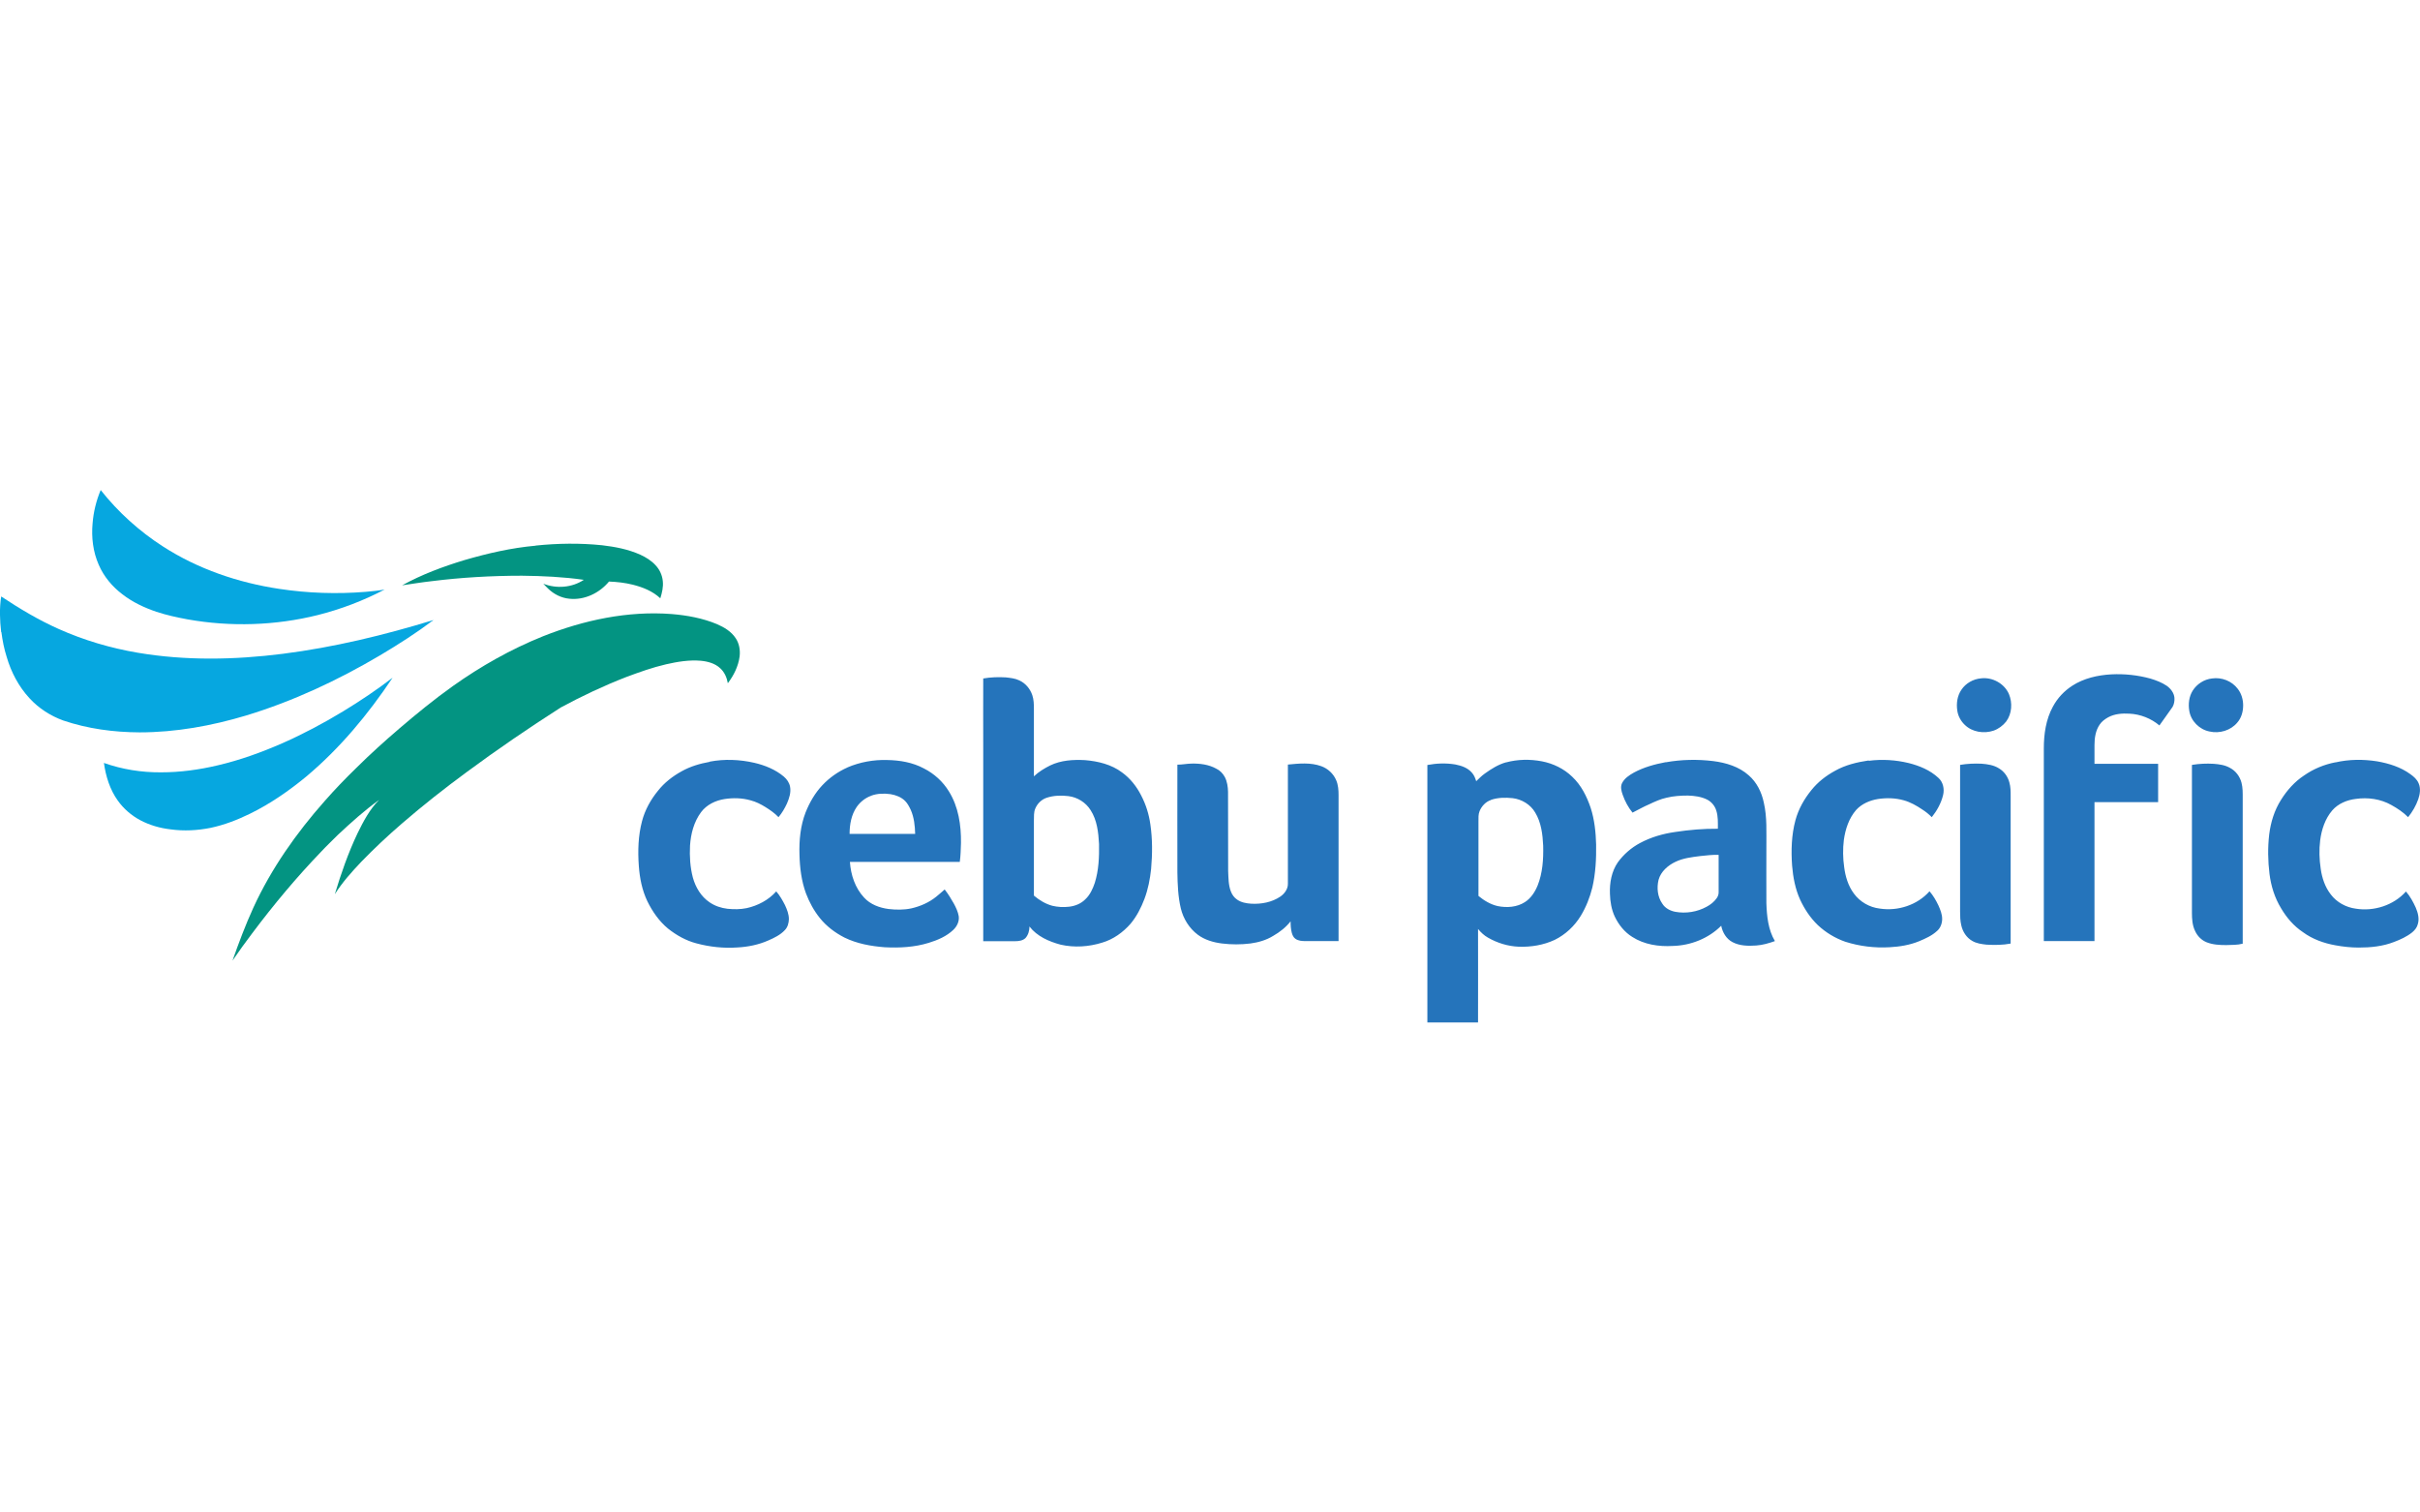 <?xml version="1.0" encoding="UTF-8"?>
<svg id="Layer_1" xmlns="http://www.w3.org/2000/svg" version="1.1" viewBox="0 0 224 140">
  <defs>
    <style>
      .cls-1 {
        fill: #2574bb;
      }

      .cls-1, .cls-2, .cls-3 {
        stroke-width: 0px;
      }

      .cls-2 {
        fill: #039482;
      }

      .cls-3 {
        fill: #06a7e0;
      }
    </style>
  </defs>
  <g>
    <path class="cls-3" d="M8.57,48.45c.08-1.06.34-2.11.75-3.09,1.61,2.04,3.57,3.81,5.76,5.22,3.24,2.09,6.97,3.36,10.78,3.93,2.65.4,5.34.49,8.01.27.58-.05,1.16-.11,1.73-.21-1.96,1.03-4.04,1.82-6.18,2.36-3.93.98-8.07,1.11-12.06.4-.97-.18-1.94-.39-2.88-.7-1.12-.38-2.21-.89-3.15-1.62-.94-.71-1.72-1.64-2.19-2.73-.53-1.2-.69-2.54-.57-3.84Z" />
    <path class="cls-3" d="M.11,58.52c-.13-1.1-.17-2.22,0-3.31,1.69,1.12,3.44,2.17,5.3,3,2.34,1.05,4.82,1.78,7.35,2.21,4.43.75,8.96.66,13.4.1,4.74-.6,9.4-1.73,13.97-3.13-1.58,1.19-3.25,2.26-4.95,3.27-3.91,2.31-8.05,4.25-12.4,5.57-3.2.96-6.52,1.56-9.86,1.56-2.39-.01-4.8-.33-7.07-1.1-1.18-.43-2.27-1.13-3.12-2.06-1-1.08-1.7-2.41-2.11-3.82-.24-.75-.39-1.52-.49-2.3ZM31.75,65.85c1.58-.96,3.12-1.99,4.59-3.12-2.25,3.37-4.87,6.53-7.98,9.14-1.61,1.33-3.34,2.53-5.22,3.45-1.16.57-2.38,1.04-3.65,1.31-1.21.24-2.46.31-3.69.14-.98-.11-1.95-.39-2.82-.85-.82-.44-1.54-1.06-2.08-1.82-.73-1.02-1.11-2.25-1.28-3.48,1.69.6,3.48.88,5.27.87,1.78,0,3.55-.24,5.27-.65,2.06-.48,4.07-1.21,6.01-2.06,1.92-.85,3.78-1.84,5.58-2.93h0Z" />
  </g>
  <path class="cls-2" d="M49.58,50.5c2.04-.21,4.11-.24,6.15-.03,1.2.14,2.41.37,3.53.87.52.24,1.03.55,1.42.98.38.4.62.93.67,1.47.06.54-.07,1.08-.23,1.59-.7-.66-1.63-1.03-2.55-1.26-.72-.18-1.46-.26-2.2-.29-.88,1.07-2.28,1.74-3.67,1.59-.74-.07-1.44-.42-1.97-.94-.15-.14-.29-.3-.44-.45,1.21.48,2.66.37,3.75-.36-1.9-.27-3.82-.36-5.73-.38-2.8,0-5.61.16-8.39.51-.9.1-1.8.25-2.7.38,1.82-1,3.77-1.73,5.75-2.33,2.16-.63,4.37-1.14,6.62-1.34ZM50.25,58.9c3.78-1.5,7.87-2.38,11.95-2.06,1.42.12,2.84.38,4.16.93.67.29,1.33.68,1.74,1.31.33.49.43,1.11.36,1.69-.12.9-.54,1.75-1.09,2.47-.09-.52-.31-1.03-.71-1.39-.48-.45-1.16-.63-1.8-.69-1.08-.09-2.16.09-3.21.33-1.26.29-2.48.73-3.69,1.18-2.08.81-4.1,1.76-6.06,2.82-2.97,1.9-5.88,3.89-8.71,5.98-2.05,1.51-4.06,3.09-5.99,4.76-1.31,1.13-2.57,2.31-3.77,3.55-.88.93-1.75,1.9-2.44,2.99.58-1.92,1.24-3.82,2.1-5.63.54-1.1,1.12-2.22,2-3.1-1.36.98-2.61,2.11-3.83,3.25-.5.51-1.03,1-1.52,1.53-2.29,2.38-4.41,4.92-6.39,7.56-.63.83-1.24,1.68-1.83,2.54.58-1.65,1.2-3.3,1.93-4.9,1.66-3.62,3.97-6.9,6.6-9.87.93-1.06,1.91-2.08,2.92-3.06,1.29-1.28,2.64-2.5,4.02-3.68,1.59-1.36,3.21-2.68,4.92-3.9,2.59-1.84,5.38-3.42,8.34-4.61Z" />
  <path class="cls-1" d="M191.8,63.48c1.08-.7,2.37-.99,3.64-1.06,1.21-.06,2.43.07,3.6.39.53.16,1.06.36,1.52.67.36.26.67.65.71,1.11.02.29-.03.59-.17.84-.4.58-.82,1.15-1.22,1.72-.77-.65-1.76-1.04-2.77-1.09-.67-.04-1.38.01-1.98.34-.3.17-.59.38-.78.67-.38.55-.48,1.24-.48,1.9,0,.58,0,1.15,0,1.73,1.96,0,3.93,0,5.89,0,0,1.18,0,2.37,0,3.55-1.96,0-3.93,0-5.89,0,0,4.29,0,8.58,0,12.86-1.56,0-3.13,0-4.69,0,0-5.94,0-11.88,0-17.82,0-1.33.19-2.7.84-3.88.42-.79,1.05-1.46,1.8-1.94ZM91.02,62.8c.69-.12,1.39-.14,2.08-.1.42.05.86.09,1.25.28.57.26,1,.77,1.2,1.36.14.41.15.85.15,1.28,0,2.08,0,4.16,0,6.24.44-.42.97-.74,1.51-1.01.99-.48,2.13-.55,3.22-.49,1.21.1,2.45.4,3.43,1.14.76.55,1.35,1.3,1.77,2.13.44.84.72,1.75.85,2.68.2,1.36.19,2.74.07,4.11-.1.95-.28,1.89-.62,2.79-.31.82-.72,1.62-1.28,2.29-.7.8-1.6,1.45-2.62,1.75-1.24.39-2.59.48-3.86.19-1.08-.29-2.18-.77-2.88-1.68,0,.38-.11.78-.37,1.07-.25.24-.62.29-.96.29-.98,0-1.97,0-2.95,0,0-5.9,0-11.81,0-17.71,0-2.2-.01-4.41,0-6.61M96.89,73.84c-.49.16-.88.55-1.07,1.02-.14.34-.11.72-.12,1.08,0,2.32,0,4.64,0,6.96.5.42,1.07.77,1.7.94.5.12,1.03.15,1.54.09.56-.06,1.12-.28,1.52-.69.44-.41.69-.97.88-1.53.36-1.16.41-2.38.39-3.58-.06-1.08-.18-2.21-.78-3.14-.45-.72-1.23-1.2-2.06-1.3-.67-.08-1.36-.06-2,.15h0ZM183.36,62.79c1.06-.13,2.16.47,2.59,1.45.34.81.28,1.82-.25,2.54-.3.38-.71.69-1.17.85-.89.3-1.97.14-2.66-.53-.37-.35-.63-.82-.7-1.33-.1-.66,0-1.37.38-1.92.4-.61,1.1-1,1.82-1.06h0ZM204.75,62.8c.89-.13,1.83.23,2.38.96.34.43.5.99.5,1.53,0,.57-.16,1.16-.54,1.59-.61.74-1.65,1.04-2.57.83-.94-.18-1.74-.98-1.88-1.94-.1-.62-.02-1.3.32-1.84.39-.62,1.06-1.05,1.79-1.13ZM65.69,70.5c1.37-.26,2.79-.2,4.14.11.98.23,1.95.62,2.73,1.28.28.24.5.56.57.93.1.54-.08,1.07-.29,1.56-.21.45-.46.88-.78,1.26-.35-.37-.77-.66-1.2-.93-.43-.27-.89-.5-1.39-.63-.78-.22-1.6-.24-2.39-.12-.84.13-1.67.52-2.19,1.22-.66.89-.95,2-1.02,3.1-.05.98.01,1.98.26,2.94.25.91.76,1.77,1.55,2.3.49.34,1.07.53,1.66.6.59.06,1.19.06,1.77-.06,1.04-.23,2.03-.75,2.74-1.55.33.38.58.82.81,1.27.19.41.36.84.36,1.3-.01.36-.11.75-.38,1.02-.41.44-.97.71-1.52.95-.9.4-1.89.6-2.87.65-1.27.09-2.56-.05-3.79-.38-.96-.25-1.85-.75-2.63-1.37-.82-.68-1.44-1.57-1.91-2.53-.49-1.02-.71-2.15-.79-3.27-.1-1.39-.06-2.8.3-4.15.27-1.03.8-1.98,1.47-2.8.59-.75,1.36-1.35,2.2-1.81.8-.45,1.69-.71,2.59-.87h0ZM78.43,71.04c1.16-.5,2.44-.73,3.7-.69,1.16.02,2.35.22,3.39.78.95.48,1.76,1.22,2.31,2.12.89,1.42,1.14,3.13,1.12,4.78-.02.59-.03,1.17-.11,1.75-3.39,0-6.78,0-10.17,0,.08,1.2.48,2.41,1.31,3.3.58.64,1.43.95,2.27,1.06.7.08,1.41.09,2.11-.06.83-.19,1.63-.54,2.3-1.08.27-.21.52-.45.78-.67.32.41.6.86.85,1.31.2.37.38.75.45,1.16.07.48-.16.95-.5,1.27-.63.6-1.45.95-2.27,1.2-1.32.41-2.71.48-4.08.41-1.28-.1-2.57-.33-3.73-.9-.86-.44-1.66-1.04-2.27-1.8-.55-.68-.98-1.47-1.29-2.29-.42-1.15-.57-2.38-.6-3.6-.04-1.32.09-2.66.57-3.9.37-.92.87-1.79,1.55-2.51.65-.69,1.44-1.25,2.32-1.64M80.66,73.65c-.55.19-1.03.57-1.36,1.04-.5.73-.66,1.63-.66,2.5,2.02,0,4.05,0,6.07,0-.02-.76-.1-1.53-.41-2.23-.14-.29-.29-.59-.52-.82-.36-.36-.86-.55-1.35-.63-.59-.08-1.2-.07-1.76.13ZM139.4,70.57c1.08-.29,2.22-.31,3.32-.1,1.04.2,2.04.68,2.81,1.43.83.78,1.35,1.82,1.71,2.89.35,1.09.47,2.25.5,3.39.02,1.33-.05,2.67-.35,3.97-.23.92-.58,1.81-1.07,2.62-.58.95-1.42,1.74-2.42,2.23-1.03.48-2.18.67-3.32.63-1-.04-1.98-.34-2.85-.84-.36-.2-.66-.49-.92-.8.01,2.88,0,5.77,0,8.65-1.56,0-3.13,0-4.69,0,0-7.94,0-15.88,0-23.83.85-.16,1.73-.19,2.58-.05.56.11,1.14.3,1.53.75.21.22.32.51.41.8.26-.24.5-.5.8-.71.6-.43,1.25-.84,1.97-1.04M138.01,74.05c-.49.16-.87.57-1.06,1.04-.12.3-.1.63-.1.95,0,2.3,0,4.59,0,6.89.52.43,1.12.79,1.78.94.84.17,1.78.11,2.52-.37.55-.35.92-.92,1.17-1.52.47-1.17.55-2.45.52-3.7-.05-1.05-.18-2.15-.74-3.07-.43-.74-1.24-1.23-2.09-1.33-.67-.07-1.37-.06-2.01.16h0ZM154.18,70.56c1.45-.26,2.94-.29,4.41-.11,1.17.15,2.38.51,3.28,1.32.74.64,1.19,1.56,1.39,2.51.32,1.37.23,2.78.24,4.17,0,1.71-.01,3.42,0,5.14.04,1.2.16,2.46.79,3.52-.56.2-1.14.37-1.74.41-.73.05-1.51.04-2.18-.31-.58-.3-.93-.9-1.05-1.52-1.18,1.18-2.83,1.83-4.48,1.87-1.3.08-2.66-.13-3.76-.84-.71-.44-1.25-1.12-1.61-1.87-.31-.66-.43-1.4-.45-2.12-.04-1.01.15-2.07.73-2.91.54-.74,1.25-1.36,2.06-1.79,1.01-.54,2.12-.86,3.25-1.02,1.31-.2,2.63-.31,3.95-.3,0-.56.03-1.14-.15-1.69-.13-.42-.43-.79-.83-1-.55-.28-1.18-.36-1.79-.38-.66,0-1.33.04-1.98.2-.56.12-1.08.36-1.59.6-.54.23-1.04.52-1.56.78-.4-.49-.7-1.05-.91-1.65-.12-.34-.23-.73-.06-1.08.23-.45.67-.74,1.1-.98.91-.49,1.92-.77,2.94-.96M157.37,79.24c-.78.1-1.57.19-2.28.53-.7.33-1.36.9-1.57,1.67-.18.74-.1,1.57.35,2.21.26.42.73.66,1.2.75.98.18,2.03.01,2.9-.47.36-.19.69-.45.93-.79.12-.17.19-.37.18-.58,0-1.14,0-2.29,0-3.43-.57-.02-1.14.05-1.71.11ZM172.98,70.42c1.23-.16,2.49-.08,3.69.21,1,.25,1.99.66,2.75,1.37.44.39.57,1.02.44,1.58-.18.76-.57,1.46-1.05,2.06-.27-.27-.56-.51-.88-.71-.53-.36-1.1-.68-1.71-.85-.78-.22-1.6-.24-2.39-.12-.75.12-1.5.44-2.02,1.01-.67.77-1,1.78-1.14,2.78-.1.83-.09,1.68.03,2.51.11.87.37,1.74.9,2.45.56.77,1.45,1.28,2.39,1.39,1.67.26,3.48-.32,4.61-1.6.34.39.6.84.82,1.3.18.4.35.82.35,1.26,0,.4-.15.83-.46,1.1-.48.45-1.09.72-1.69.97-.86.35-1.79.5-2.72.55-1.38.08-2.78-.09-4.1-.51-.94-.33-1.8-.85-2.53-1.53-.7-.67-1.24-1.49-1.65-2.37-.45-.99-.65-2.07-.74-3.14-.1-1.4-.06-2.84.31-4.21.28-1.03.81-1.97,1.48-2.79.59-.74,1.35-1.33,2.18-1.78.95-.54,2.04-.8,3.12-.96h0ZM216.17,70.57c1.26-.29,2.57-.3,3.85-.1,1.09.19,2.19.53,3.09,1.19.31.22.61.48.76.84.21.47.13,1-.03,1.47-.21.61-.54,1.17-.94,1.67-.45-.46-1-.82-1.56-1.13-.99-.56-2.17-.72-3.29-.56-.81.1-1.62.43-2.17,1.06-.66.77-.99,1.77-1.12,2.77-.11.88-.08,1.76.05,2.64.12.85.4,1.69.93,2.37.55.73,1.41,1.2,2.32,1.32,1.68.27,3.5-.31,4.64-1.59.39.45.67.97.91,1.5.2.47.34,1.01.19,1.51-.07.31-.28.57-.52.77-.5.4-1.09.67-1.68.89-1.04.41-2.17.52-3.28.52-.72,0-1.44-.08-2.15-.21-1.07-.19-2.13-.57-3.01-1.22-.84-.56-1.51-1.34-2.02-2.21-.59-.96-.93-2.06-1.07-3.17-.15-1.21-.17-2.44-.03-3.65.14-1.13.48-2.25,1.1-3.22.55-.88,1.26-1.68,2.13-2.25.87-.61,1.87-1.02,2.91-1.22h0ZM108.99,70.78c.43,0,.85-.09,1.28-.1.79-.02,1.61.08,2.31.47.34.16.61.44.79.77.22.42.29.91.3,1.38.01,2.44,0,4.88.01,7.32.03.64.02,1.29.25,1.89.11.3.31.58.58.76.38.27.86.35,1.31.38.93.05,1.91-.13,2.69-.66.39-.27.71-.7.7-1.19,0-3.68,0-7.35,0-11.03,1.03-.1,2.1-.21,3.09.15.61.22,1.13.7,1.38,1.3.19.44.22.92.22,1.4,0,4.5,0,8.99,0,13.49-1.02,0-2.04,0-3.06,0-.32,0-.66-.02-.93-.21-.19-.13-.28-.35-.34-.56-.09-.34-.11-.7-.11-1.06-.43.55-.99.99-1.6,1.34-.64.4-1.38.61-2.11.71-.88.11-1.77.11-2.66,0-.78-.1-1.58-.33-2.22-.81-.79-.59-1.34-1.48-1.57-2.43-.26-1.09-.3-2.21-.32-3.32-.01-3.34,0-6.68,0-10.01h0ZM181.43,70.8c.65-.11,1.31-.14,1.97-.11.57.04,1.16.13,1.64.44.47.28.81.76.95,1.29.12.41.12.84.12,1.26,0,4.55,0,9.11,0,13.66-.73.14-1.49.14-2.23.1-.45-.05-.93-.11-1.33-.35-.53-.3-.88-.85-1.01-1.44-.1-.42-.11-.85-.11-1.27,0-4.53,0-9.05,0-13.58h0ZM202.9,70.8c.66-.11,1.33-.14,2-.1.51.04,1.04.11,1.5.37.54.28.93.8,1.08,1.39.12.46.11.93.11,1.4,0,4.5,0,8.99,0,13.49-.49.13-1.01.11-1.52.13-.61,0-1.24-.03-1.82-.26-.47-.19-.85-.57-1.06-1.03-.26-.52-.3-1.12-.3-1.69,0-4.56,0-9.12,0-13.69Z" />
</svg>